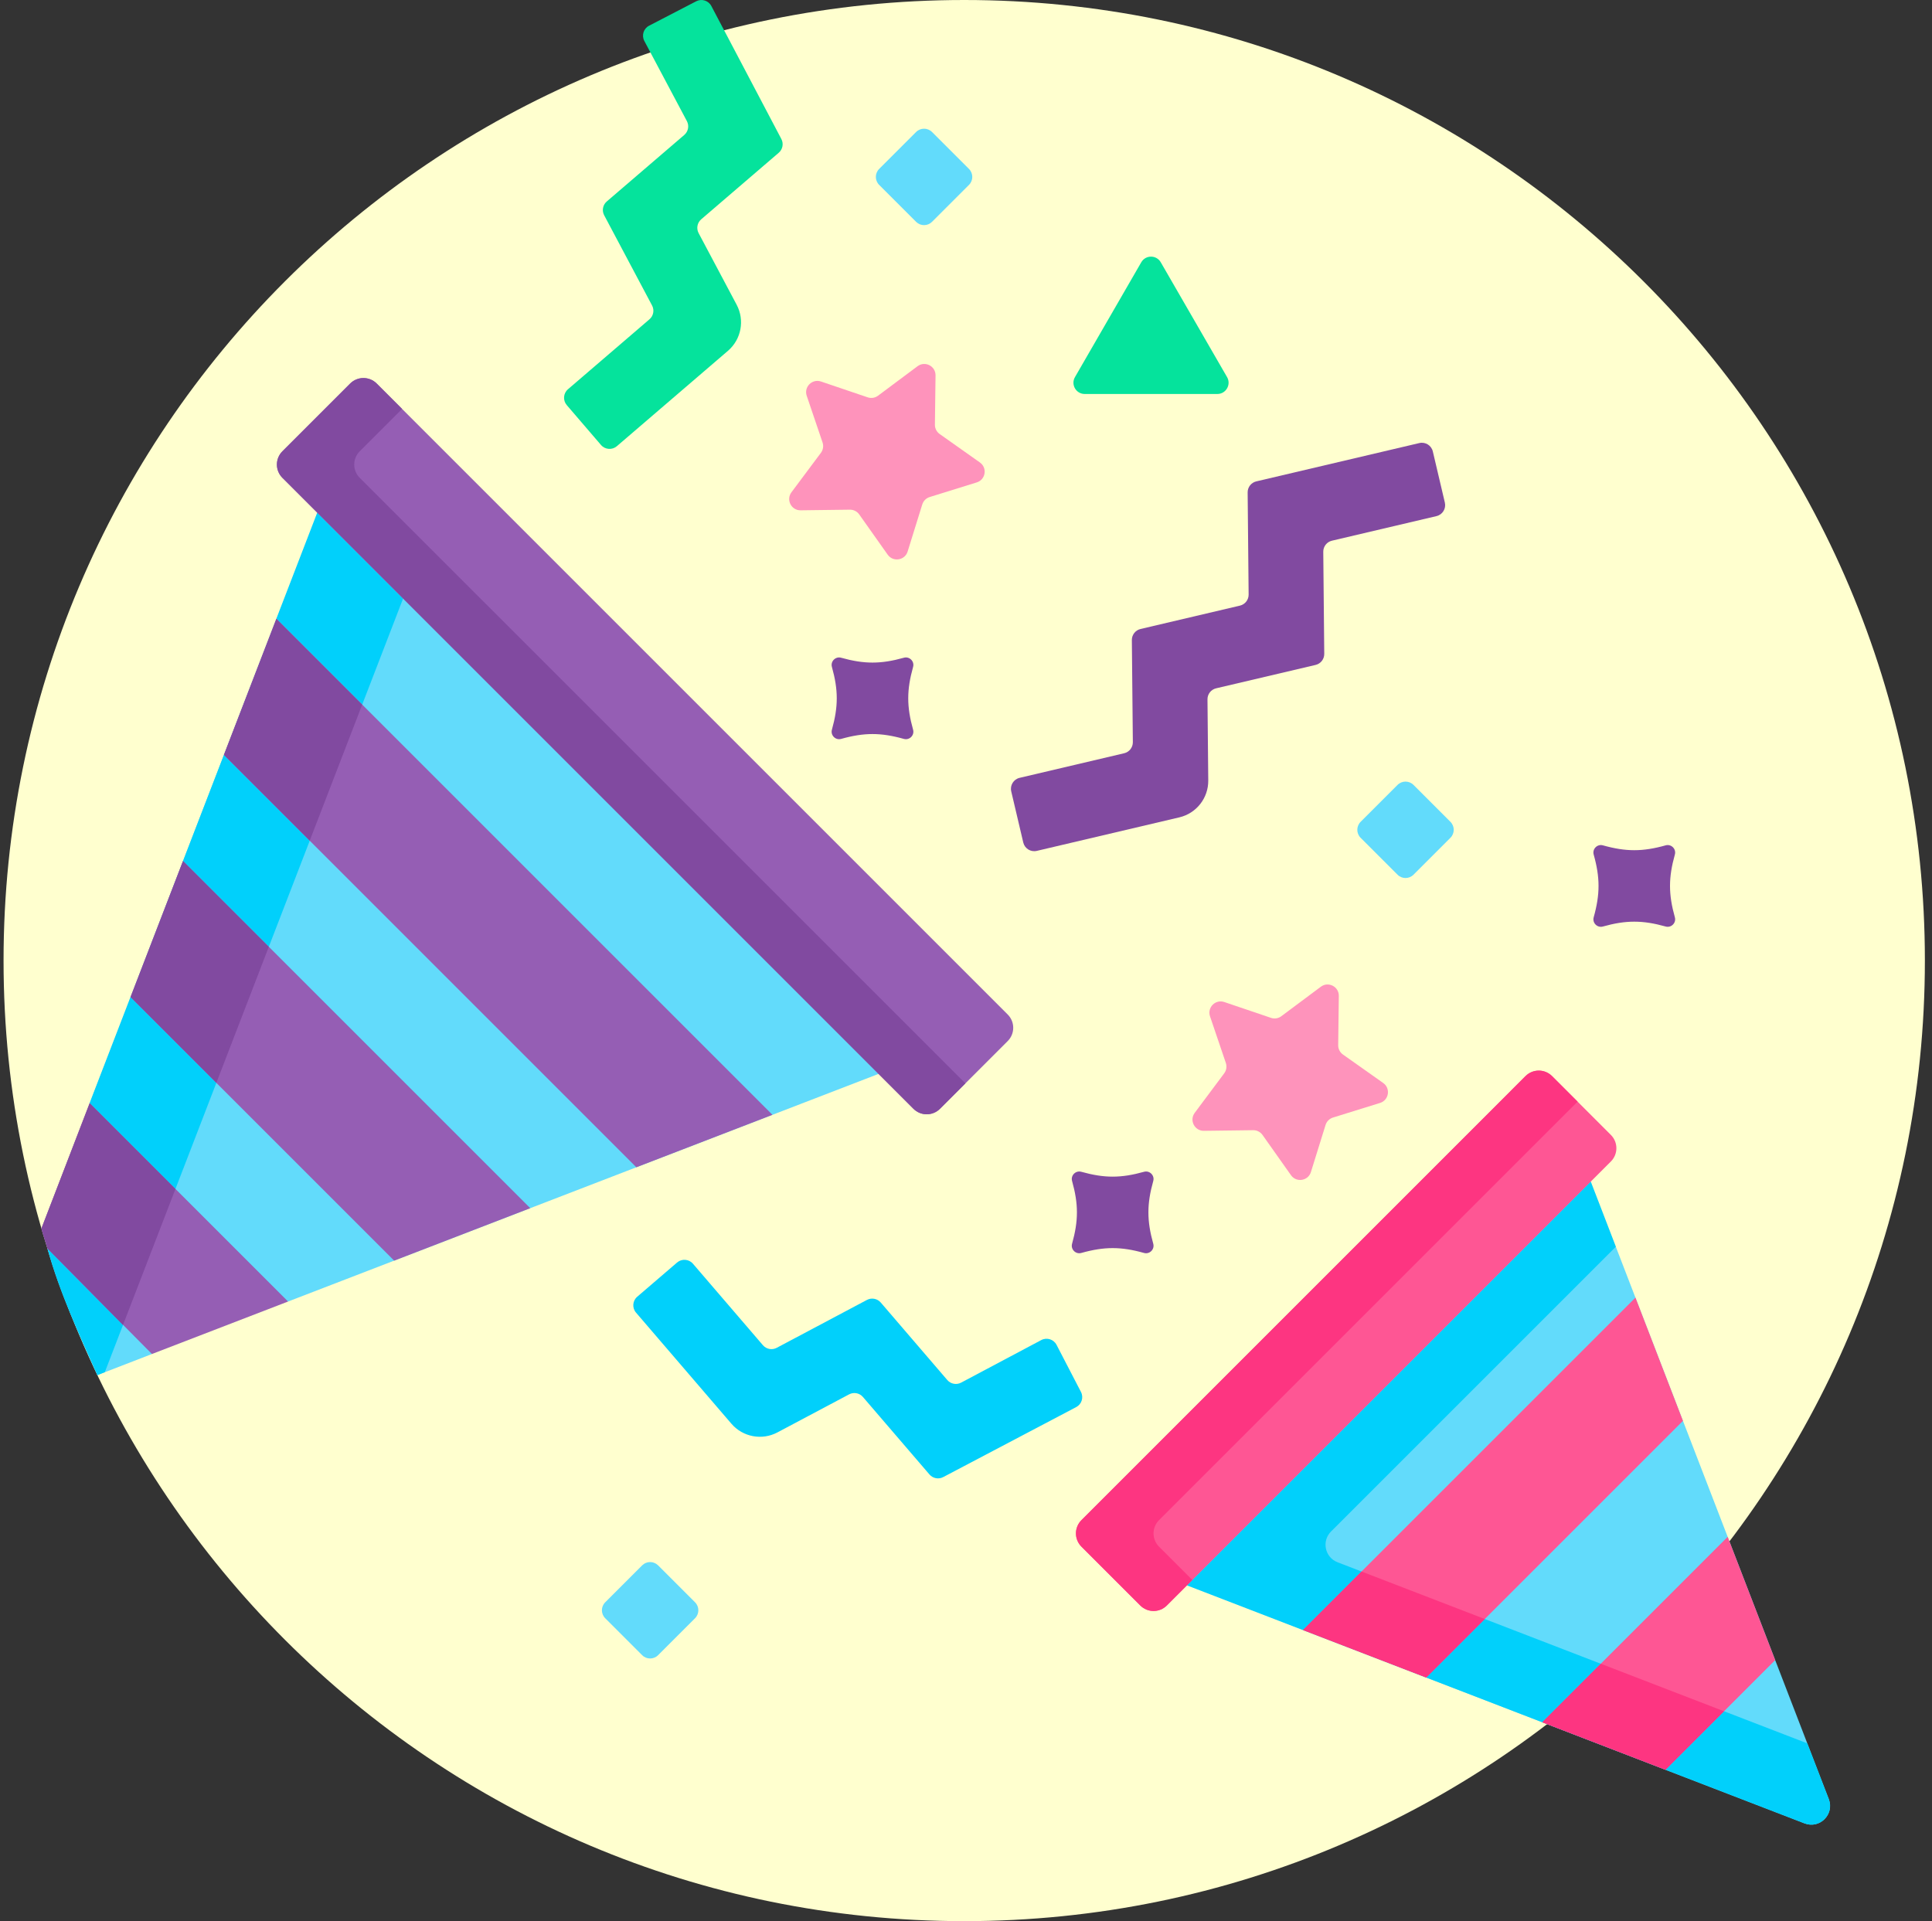 <?xml version="1.0" encoding="UTF-8"?>
<svg xmlns="http://www.w3.org/2000/svg" width="181" height="180" viewBox="0 0 181 180" fill="none">
  <rect x="0" y="0" width="181" height="180" fill="#333333" stroke="none"/>
  <g id="Icon" clip-path="url(#clip0_42_1061)">
    <g id="Vector">
      <path d="M180.333 90C180.333 139.706 140.039 180 90.334 180C40.628 180 0.333 139.706 0.333 90C0.333 40.294 40.628 0 90.334 0C140.039 0 180.333 40.294 180.333 90Z" fill="#FFFFCF"></path>
      <path d="M82.666 100.481L29.864 47.679L8.399 103.358L8.823 104.28L26.129 121.586L26.987 121.946L82.666 100.481Z" fill="#62DBFB"></path>
      <path d="M33.933 66.016L37.765 56.077L29.726 48.038L25.894 57.977L33.933 66.016Z" fill="#01D0FB"></path>
      <path d="M12.23 93.419L8.399 103.358L16.438 111.397L20.269 101.458L12.23 93.419Z" fill="#01D0FB"></path>
      <path d="M25.185 88.706L29.017 78.767L20.978 70.728L17.147 80.668L25.185 88.706Z" fill="#01D0FB"></path>
      <path d="M14.185 126.315L4.954 117.084L4.448 116.981C4.447 116.977 4.444 116.973 4.442 116.969C5.595 121.125 7.387 124.962 9.123 128.84L14.236 126.862L14.185 126.315Z" fill="#62DBFB"></path>
      <path d="M4.443 116.97C5.596 121.126 7.388 124.962 9.123 128.84L9.819 128.565L11.521 124.148L4.448 116.981C4.447 116.977 4.444 116.974 4.443 116.97Z" fill="#01D0FB"></path>
      <path d="M35.291 35.935L94.409 95.054C95.096 95.74 95.096 96.853 94.409 97.54L88.062 103.887C87.375 104.574 86.262 104.574 85.576 103.887L26.457 44.769C25.77 44.082 25.77 42.969 26.457 42.283L32.805 35.935C33.492 35.249 34.605 35.249 35.291 35.935Z" fill="#955EB4"></path>
      <path d="M20.978 70.728L59.616 109.367L72.368 104.451L25.894 57.977L20.978 70.728Z" fill="#955EB4"></path>
      <path d="M12.23 93.419L36.926 118.115L49.677 113.198L17.147 80.668L12.23 93.419Z" fill="#955EB4"></path>
      <path d="M8.399 103.358L3.88 115.1C4.033 115.701 4.282 116.384 4.448 116.981L14.235 126.862L26.987 121.946L8.399 103.358Z" fill="#955EB4"></path>
      <path d="M33.701 44.769C33.015 44.083 33.015 42.97 33.701 42.283L37.67 38.314L35.291 35.935C34.604 35.248 33.492 35.248 32.805 35.935L26.457 42.283C25.77 42.969 25.77 44.082 26.457 44.769L85.576 103.887C86.262 104.574 87.375 104.574 88.062 103.887L90.441 101.508L33.701 44.769Z" fill="#814AA0"></path>
      <path d="M171.331 168.567L148.889 110.354L110.846 148.397L169.059 170.84C170.481 171.388 171.879 169.99 171.331 168.567Z" fill="#62DBFB"></path>
      <path d="M124.698 143.492L151.378 116.812L149.027 110.713L111.204 148.535L169.059 170.84C170.481 171.388 171.879 169.99 171.331 168.567L169.317 163.342L125.309 146.375C124.122 145.918 123.799 144.391 124.698 143.492Z" fill="#01D0FB"></path>
      <path d="M101.316 142.427L142.918 100.824C143.605 100.138 144.717 100.138 145.404 100.824L150.917 106.337C151.603 107.023 151.603 108.136 150.917 108.823L109.314 150.425C108.628 151.112 107.515 151.112 106.828 150.425L101.316 144.913C100.629 144.226 100.629 143.113 101.316 142.427Z" fill="#FE5694"></path>
      <path d="M122.072 152.725L133.618 157.176L157.668 133.126L153.217 121.581L122.072 152.725Z" fill="#FE5694"></path>
      <path d="M156.032 165.817L166.309 155.54L161.858 143.994L144.486 161.366L156.032 165.817Z" fill="#FE5694"></path>
      <path d="M108.584 144.913C107.898 144.226 107.898 143.113 108.584 142.427L147.796 103.215L145.404 100.824C144.718 100.137 143.605 100.137 142.918 100.824L101.316 142.427C100.629 143.113 100.629 144.226 101.316 144.913L106.828 150.425C107.515 151.112 108.628 151.112 109.314 150.425L111.705 148.034L108.584 144.913Z" fill="#FD3581"></path>
      <path d="M84.679 69.231C82.519 68.625 80.962 68.625 78.802 69.231C78.277 69.378 77.791 68.892 77.938 68.367C78.543 66.206 78.543 64.65 77.938 62.489C77.791 61.965 78.277 61.478 78.802 61.626C80.962 62.231 82.519 62.231 84.679 61.626C85.204 61.478 85.69 61.965 85.543 62.489C84.938 64.65 84.938 66.206 85.543 68.367C85.69 68.892 85.204 69.378 84.679 69.231Z" fill="#814AA0"></path>
      <path d="M107.179 117.395C105.019 116.789 103.462 116.789 101.302 117.395C100.777 117.542 100.291 117.056 100.438 116.531C101.043 114.37 101.043 112.814 100.438 110.653C100.291 110.129 100.777 109.643 101.302 109.79C103.462 110.395 105.019 110.395 107.179 109.79C107.704 109.643 108.19 110.129 108.043 110.653C107.438 112.814 107.438 114.37 108.043 116.531C108.19 117.056 107.703 117.542 107.179 117.395Z" fill="#814AA0"></path>
      <path d="M156.047 86.809C153.886 86.204 152.329 86.204 150.169 86.809C149.644 86.956 149.158 86.47 149.305 85.945C149.91 83.784 149.91 82.228 149.305 80.067C149.158 79.543 149.644 79.057 150.169 79.204C152.329 79.809 153.886 79.809 156.047 79.204C156.571 79.057 157.057 79.543 156.91 80.067C156.305 82.228 156.305 83.784 156.91 85.945C157.057 86.47 156.571 86.956 156.047 86.809Z" fill="#814AA0"></path>
      <path d="M76.915 35.745L81.289 37.228C81.618 37.34 81.98 37.283 82.259 37.075L85.96 34.313C86.661 33.79 87.657 34.297 87.646 35.171L87.587 39.79C87.582 40.137 87.749 40.464 88.032 40.664L91.803 43.331C92.517 43.836 92.342 44.94 91.507 45.199L87.097 46.57C86.766 46.673 86.506 46.933 86.403 47.264L85.032 51.675C84.772 52.509 83.669 52.684 83.164 51.971L80.497 48.2C80.297 47.916 79.97 47.75 79.622 47.754L75.004 47.813C74.13 47.824 73.623 46.828 74.145 46.127L76.908 42.426C77.115 42.148 77.173 41.785 77.061 41.456L75.578 37.083C75.297 36.255 76.088 35.465 76.915 35.745Z" fill="#FE93BB"></path>
      <path d="M114.698 93.884L119.072 95.367C119.4 95.479 119.763 95.421 120.041 95.214L123.743 92.451C124.443 91.929 125.439 92.436 125.428 93.31L125.369 97.928C125.365 98.275 125.531 98.603 125.815 98.803L129.586 101.47C130.299 101.975 130.125 103.079 129.29 103.338L124.879 104.709C124.548 104.812 124.288 105.072 124.185 105.403L122.814 109.813C122.555 110.648 121.451 110.823 120.946 110.109L118.28 106.339C118.079 106.055 117.752 105.889 117.405 105.893L112.787 105.952C111.913 105.963 111.405 104.967 111.928 104.266L114.69 100.565C114.898 100.287 114.955 99.924 114.844 99.595L113.36 95.222C113.08 94.394 113.87 93.604 114.698 93.884Z" fill="#FE93BB"></path>
      <path d="M95.865 78.938L94.738 74.147C94.605 73.58 94.957 73.012 95.523 72.879L105.317 70.575C105.798 70.462 106.135 70.031 106.131 69.538L106.038 59.97C106.034 59.477 106.371 59.046 106.852 58.933L116.165 56.743C116.645 56.63 116.983 56.199 116.978 55.706L116.886 46.139C116.881 45.646 117.219 45.215 117.699 45.102L132.967 41.513C133.534 41.379 134.102 41.731 134.235 42.298L135.362 47.089C135.495 47.656 135.143 48.224 134.576 48.357L124.784 50.66C124.304 50.772 123.966 51.203 123.971 51.696L124.063 61.263C124.068 61.756 123.731 62.187 123.25 62.3L113.936 64.49C113.456 64.603 113.118 65.033 113.123 65.526L113.196 73.126C113.212 74.77 112.086 76.206 110.486 76.582L97.133 79.722C96.566 79.856 95.999 79.505 95.865 78.938Z" fill="#814AA0"></path>
      <path d="M59.585 122.984L68.52 133.392C69.591 134.639 71.384 134.978 72.836 134.207L79.549 130.643C79.984 130.412 80.522 130.513 80.843 130.888L87.076 138.148C87.397 138.522 87.935 138.624 88.37 138.392L100.826 131.836C101.339 131.566 101.538 130.932 101.271 130.417L98.982 126.003C98.712 125.482 98.069 125.282 97.551 125.557L90.042 129.545C89.606 129.776 89.068 129.674 88.747 129.3L82.515 122.04C82.193 121.666 81.656 121.564 81.22 121.795L72.768 126.282C72.333 126.514 71.795 126.412 71.474 126.038L64.919 118.404C64.54 117.962 63.874 117.912 63.432 118.291L59.698 121.497C59.256 121.876 59.206 122.542 59.585 122.984Z" fill="#01D0FB"></path>
      <path d="M57.791 41.805L68.199 32.869C69.446 31.798 69.785 30.006 69.014 28.553L65.45 21.841C65.219 21.405 65.32 20.867 65.695 20.546L72.955 14.314C73.329 13.993 73.431 13.455 73.199 13.019L66.643 0.564C66.373 0.05 65.739 -0.148 65.224 0.119L60.81 2.408C60.289 2.678 60.089 3.321 60.364 3.838L64.352 11.348C64.583 11.783 64.481 12.321 64.107 12.643L56.847 18.875C56.472 19.196 56.371 19.734 56.602 20.17L61.089 28.621C61.321 29.057 61.219 29.595 60.845 29.916L53.211 36.47C52.769 36.849 52.718 37.515 53.098 37.957L56.304 41.691C56.683 42.133 57.349 42.184 57.791 41.805Z" fill="#05E39C"></path>
      <path d="M106.92 24.574L100.708 35.332C100.302 36.035 100.81 36.914 101.622 36.914H114.044C114.856 36.914 115.364 36.035 114.958 35.332L108.746 24.574C108.341 23.87 107.326 23.87 106.92 24.574Z" fill="#05E39C"></path>
      <path d="M130.931 73.54L127.469 77.002C127.057 77.414 127.057 78.082 127.469 78.494L130.931 81.956C131.343 82.368 132.011 82.368 132.423 81.956L135.885 78.494C136.297 78.082 136.297 77.414 135.885 77.002L132.423 73.54C132.011 73.128 131.343 73.128 130.931 73.54Z" fill="#62DBFB"></path>
      <path d="M60.161 146.665L56.699 150.127C56.287 150.539 56.287 151.207 56.699 151.619L60.161 155.081C60.573 155.493 61.241 155.493 61.653 155.081L65.116 151.619C65.528 151.207 65.528 150.539 65.116 150.127L61.653 146.665C61.241 146.253 60.573 146.253 60.161 146.665Z" fill="#62DBFB"></path>
      <path d="M85.825 12.368L82.363 15.83C81.951 16.242 81.951 16.91 82.363 17.322L85.825 20.784C86.237 21.197 86.905 21.197 87.317 20.784L90.78 17.322C91.192 16.91 91.192 16.242 90.78 15.83L87.317 12.368C86.905 11.956 86.237 11.956 85.825 12.368Z" fill="#62DBFB"></path>
      <path d="M20.978 70.728L29.017 78.767L33.933 66.016L25.894 57.977L20.978 70.728Z" fill="#814AA0"></path>
      <path d="M20.269 101.458L25.185 88.706L17.147 80.668L12.23 93.419L20.269 101.458Z" fill="#814AA0"></path>
      <path d="M3.88 115.1C4.033 115.701 4.282 116.384 4.448 116.981L11.521 124.148L16.438 111.397L8.399 103.358L3.88 115.1Z" fill="#814AA0"></path>
      <path d="M139.102 151.693L127.556 147.242L122.072 152.725L133.618 157.176L139.102 151.693Z" fill="#FD3581"></path>
      <path d="M161.515 160.334L149.969 155.883L144.486 161.366L156.032 165.817L161.515 160.334Z" fill="#FD3581"></path>
    </g>
  </g>
  <defs>
    <clipPath id="clip0_42_1061">
      <rect width="180" height="180" fill="white" transform="translate(0.333)"></rect>
    </clipPath>
  </defs>
</svg>
